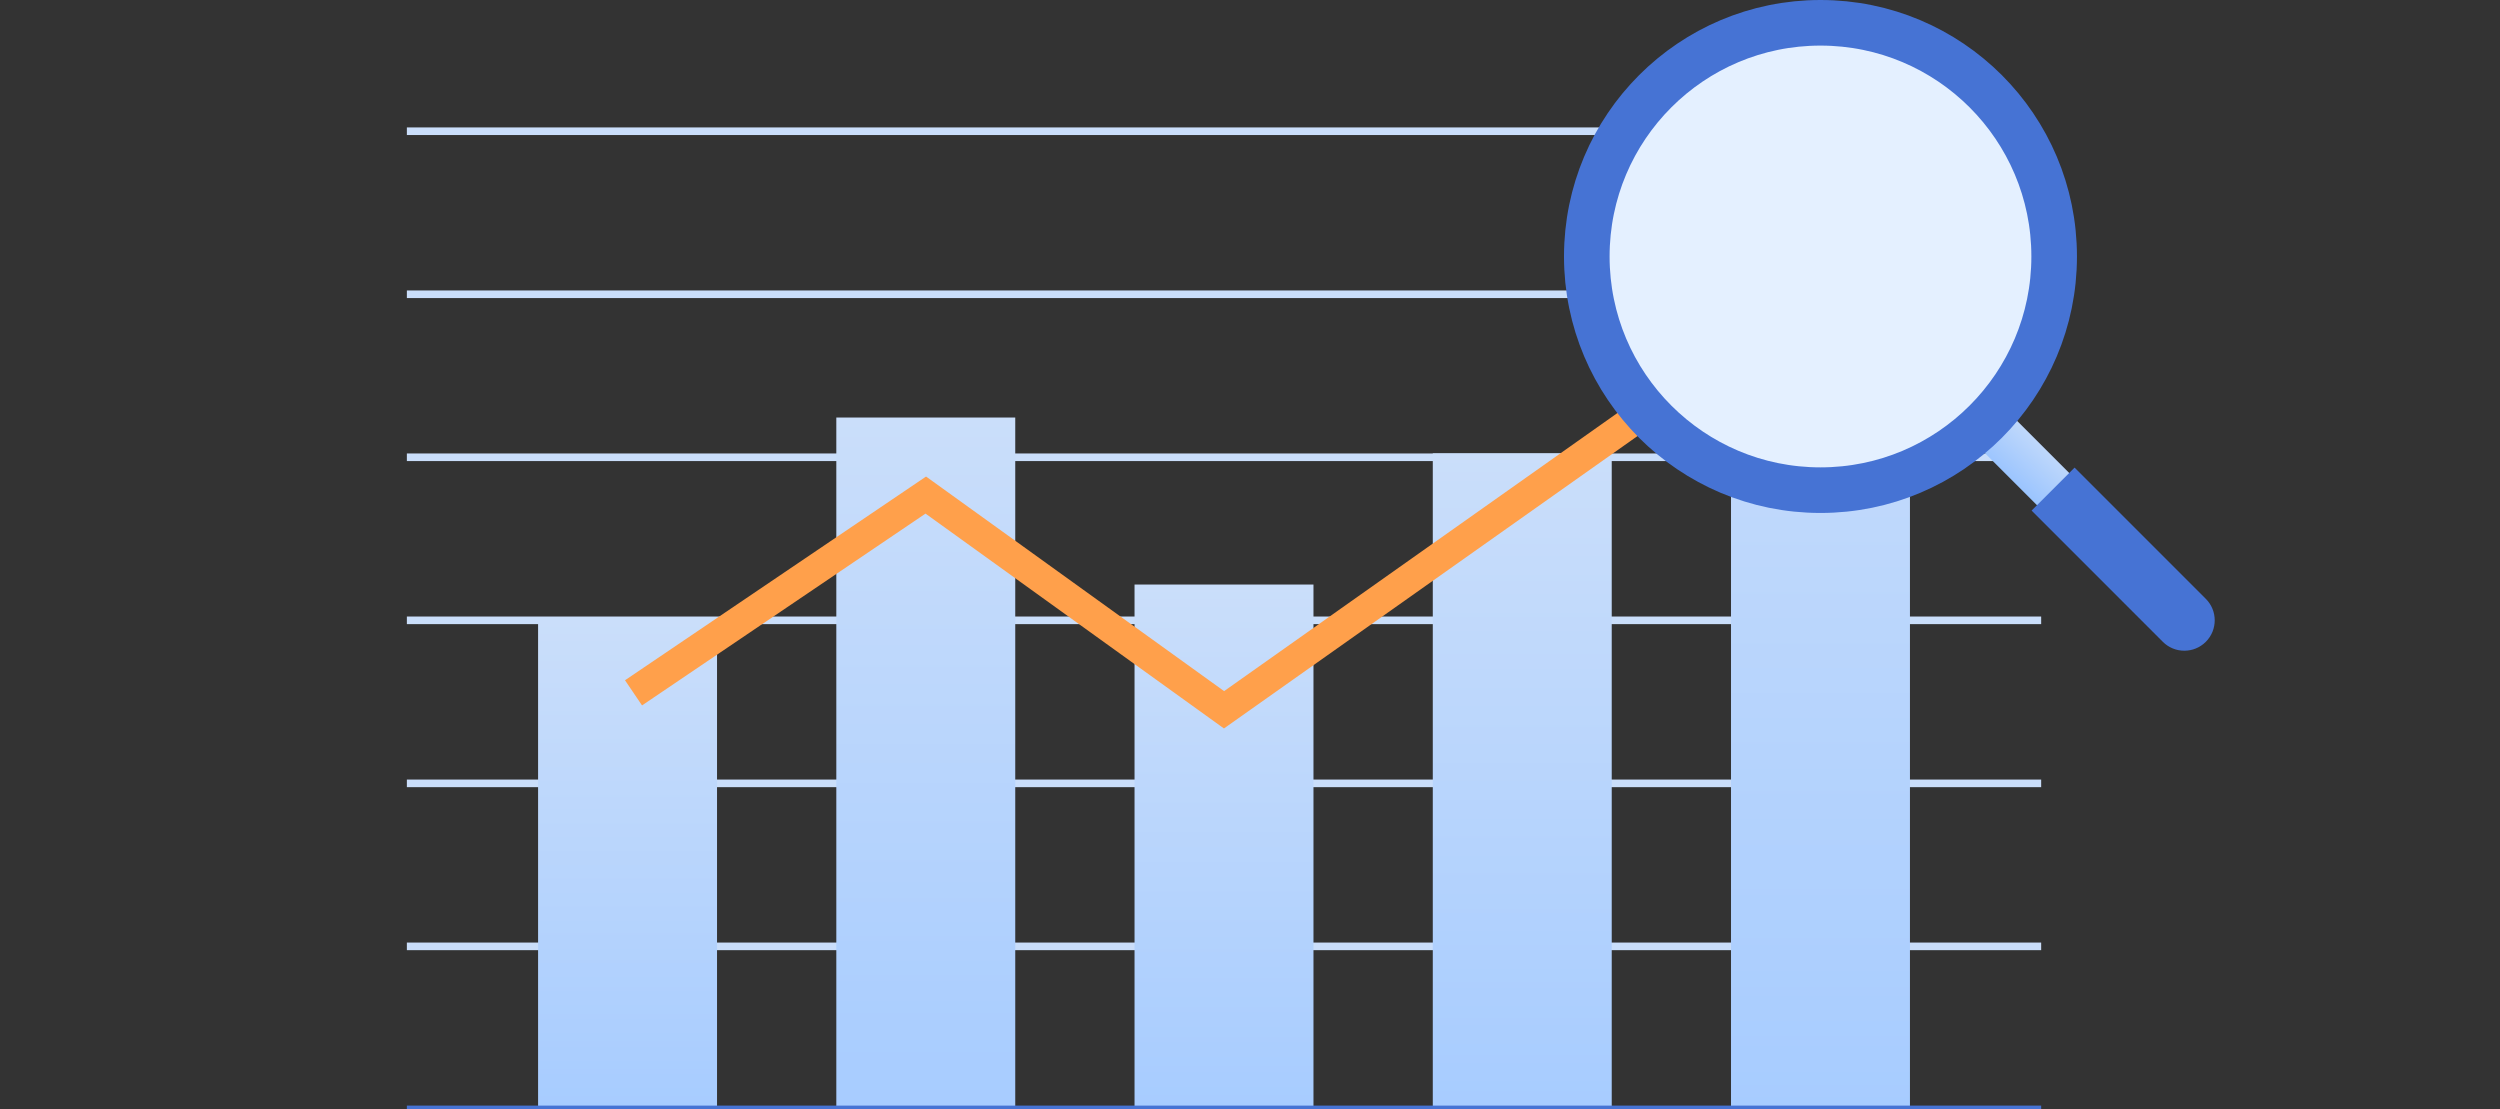 <svg width="329" height="146" viewBox="0 0 329 146" fill="none" xmlns="http://www.w3.org/2000/svg">
<rect x="0" y="0" width="329" height="146" fill="#333333" stroke="none"/>
<g clip-path="url(#clip0_2106_4001)">
<path d="M53.543 124.541H268.618" stroke="#CADEFA"/>
<path d="M53.543 103.09H268.618" stroke="#CADEFA"/>
<path d="M53.543 81.635H268.618" stroke="#CADEFA"/>
<path d="M53.543 60.176H268.618" stroke="#CADEFA"/>
<path d="M53.543 38.725H268.618" stroke="#CADEFA"/>
<path d="M53.543 17.27H268.618" stroke="#CADEFA"/>
<path d="M94.361 81.635H70.812V146H94.361V81.635Z" fill="url(#paint0_linear_2106_4001)"/>
<path d="M133.607 54.947H110.059V146.001H133.607V54.947Z" fill="url(#paint1_linear_2106_4001)"/>
<path d="M172.853 76.926H149.305V146.001H172.853V76.926Z" fill="url(#paint2_linear_2106_4001)"/>
<path d="M212.103 59.658H188.555V146.002H212.103V59.658Z" fill="url(#paint3_linear_2106_4001)"/>
<path d="M251.349 29.828H227.801V146H251.349V29.828Z" fill="url(#paint4_linear_2106_4001)"/>
<path d="M53.543 145.998H268.618" stroke="#4673D4"/>
<path d="M83.371 91.177L121.833 65.151L161.081 93.409L238.79 38.463" stroke="#FFA04B" stroke-width="4"/>
<path d="M279.056 77.477C280.228 78.648 282.127 78.648 283.299 77.477C284.471 76.305 284.471 74.406 283.299 73.234L279.056 77.477ZM257.078 55.498L279.056 77.477L283.299 73.234L261.321 51.256L257.078 55.498Z" fill="url(#paint5_linear_2106_4001)"/>
<path d="M284.628 84.463C286.19 86.025 288.723 86.025 290.285 84.463C291.847 82.901 291.847 80.368 290.285 78.806L284.628 84.463ZM267.359 67.194L284.628 84.463L290.285 78.806L273.016 61.537L267.359 67.194Z" fill="#4673D4"/>
<circle cx="239.575" cy="33.753" r="30.753" fill="#E4F0FF" style="mix-blend-mode:plus-darker"/>
<circle cx="239.575" cy="33.753" r="30.753" stroke="#4673D4" stroke-width="6"/>
</g>
<defs>
<linearGradient id="paint0_linear_2106_4001" x1="82.587" y1="81.635" x2="82.587" y2="146" gradientUnits="userSpaceOnUse">
<stop stop-color="#CADEFA"/>
<stop offset="1" stop-color="#A7CCFF"/>
</linearGradient>
<linearGradient id="paint1_linear_2106_4001" x1="121.833" y1="54.947" x2="121.833" y2="146.001" gradientUnits="userSpaceOnUse">
<stop stop-color="#CADEFA"/>
<stop offset="1" stop-color="#A7CCFF"/>
</linearGradient>
<linearGradient id="paint2_linear_2106_4001" x1="161.079" y1="76.926" x2="161.079" y2="146.001" gradientUnits="userSpaceOnUse">
<stop stop-color="#CADEFA"/>
<stop offset="1" stop-color="#A7CCFF"/>
</linearGradient>
<linearGradient id="paint3_linear_2106_4001" x1="200.329" y1="59.658" x2="200.329" y2="146.002" gradientUnits="userSpaceOnUse">
<stop stop-color="#CADEFA"/>
<stop offset="1" stop-color="#A7CCFF"/>
</linearGradient>
<linearGradient id="paint4_linear_2106_4001" x1="239.575" y1="29.828" x2="239.575" y2="146" gradientUnits="userSpaceOnUse">
<stop stop-color="#CADEFA"/>
<stop offset="1" stop-color="#A7CCFF"/>
</linearGradient>
<linearGradient id="paint5_linear_2106_4001" x1="270.188" y1="57.302" x2="263.909" y2="64.366" gradientUnits="userSpaceOnUse">
<stop stop-color="#CADEFA"/>
<stop offset="1" stop-color="#93C0FF"/>
</linearGradient>
<clipPath id="clip0_2106_4001">
<rect width="329" height="146" fill="white"/>
</clipPath>
</defs>
</svg>

